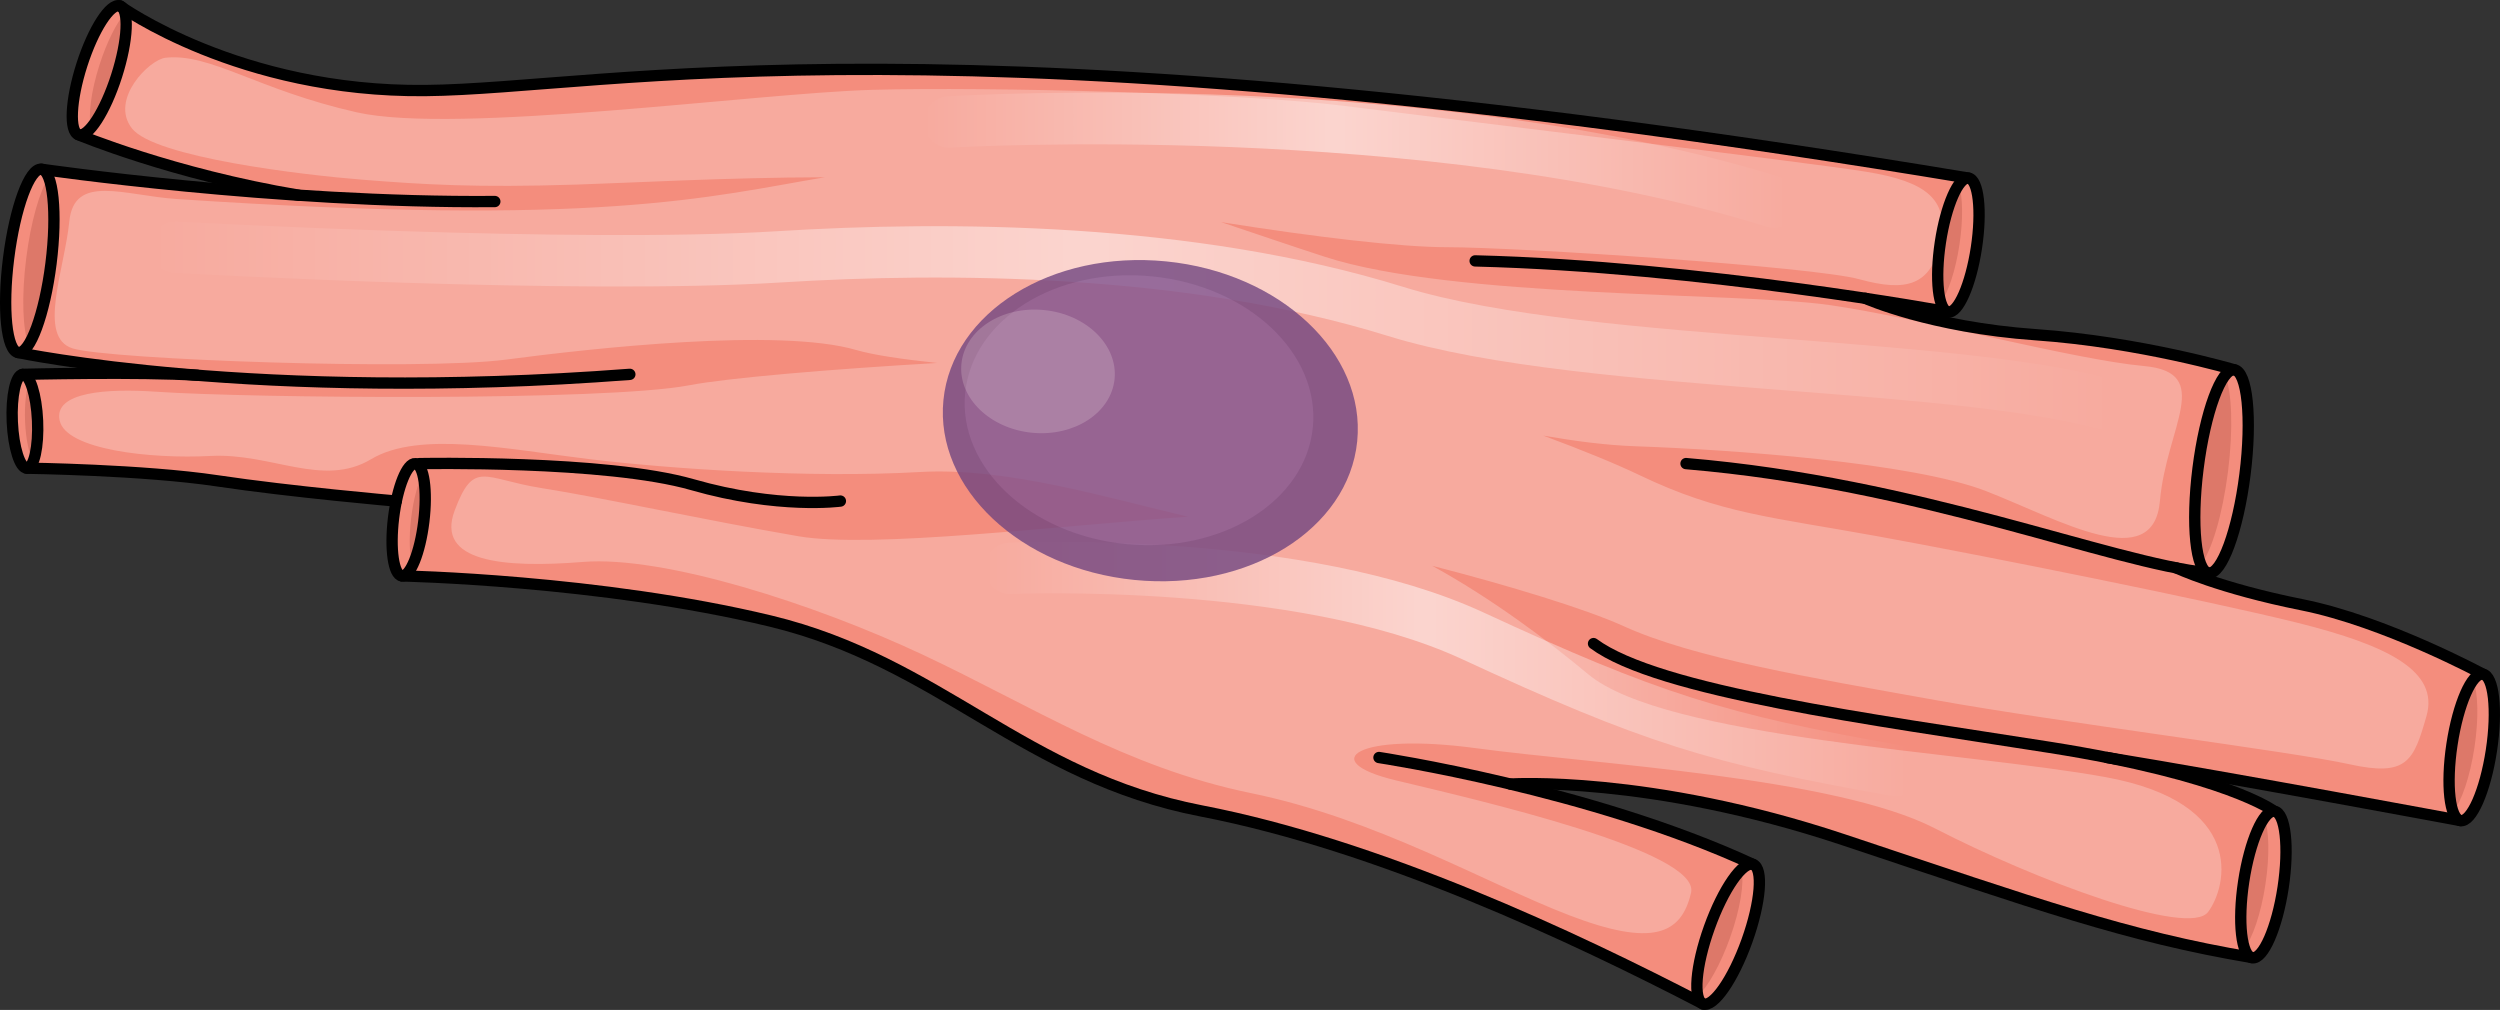 <?xml version="1.0" encoding="utf-8"?>
<!-- Generator: Adobe Illustrator 16.0.0, SVG Export Plug-In . SVG Version: 6.00 Build 0)  -->
<!DOCTYPE svg PUBLIC "-//W3C//DTD SVG 1.0//EN" "http://www.w3.org/TR/2001/REC-SVG-20010904/DTD/svg10.dtd">
<svg version="1.0" id="Layer_1" xmlns="http://www.w3.org/2000/svg" xmlns:xlink="http://www.w3.org/1999/xlink" x="0px" y="0px"
	 width="552.5px" height="223.189px" viewBox="0 0 552.5 223.189" enable-background="new 0 0 552.5 223.189" xml:space="preserve">
<rect x="0" y="0" width="552.5" height="223.189" fill="#333333" stroke="none"/>
<g>
	<g>
		<g id="XMLID_25_">
			<g>
				<path fill="#F48D7D" d="M66.003,43.157C38.196,38.489,17.375,29.8,17.375,29.8c2.113,0.681,5.876-5.15,8.402-13.017
					c2.257-7.053,2.753-13.371,1.277-15.074c3.975,2.668,29.255,18.695,66.927,18.313c41.122-0.415,113.272-18.526,341.064,19.345
					c-2.2-0.328-4.983,6.018-6.218,14.193c-1.234,8.076-0.482,14.905,1.66,15.372c-0.766-0.14-7.579-1.374-18.211-2.979
					c0.866,0.382,15.017,6.442,37.588,8.019c23.307,1.635,43.917,7.765,43.917,7.765c-2.868-0.37-6.459,9.398-8.021,21.804
					c-1.561,12.389-0.511,22.726,2.356,23.095c-2.187-0.229-4.557-0.61-7.111-1.124v0.016c0,0,9.325,4.456,27.722,8.133
					c18.396,3.676,39.972,15.33,39.972,15.33c-2.399-0.369-5.45,6.588-6.813,15.526c-1.334,8.874-0.512,16.354,1.846,16.839
					c-1.889-0.355-49.667-9.271-78.056-13.939c28.759,5.678,36.835,11.824,36.835,11.824c-2.414-0.369-5.465,6.584-6.813,15.526
					c-1.363,8.944-0.497,16.479,1.901,16.85c-27.479-4.628-47.323-11.739-90.248-26.047c-42.37-14.122-72.774-12.349-73.555-12.294
					c16.025,3.836,36.139,9.668,53.654,17.776c-2.299-0.825-6.629,5.403-9.68,13.921c-3.053,8.518-3.678,16.068-1.377,16.894
					c-28.518-14.792-71.64-35.062-110.888-42.64c-39.247-7.584-57.629-32.889-95.244-41.975
					c-36.479-8.801-78.851-9.908-81.335-9.966c1.818,0,3.918-5.292,4.727-12.007c0.838-6.842,0.016-12.59-1.83-12.816
					c-1.49-0.172-3.193,3.32-4.244,8.275c-0.767-0.071-23.478-2.061-39.546-4.472c-16.353-2.456-42.088-2.783-42.088-2.783
					c1.534-0.069,2.584-4.768,2.329-10.505c-0.256-5.691-1.703-10.248-3.222-10.248c1.078-0.027,26.26-0.623,38.552,0.215
					C19.673,81.057,5.621,78.26,4.16,77.948c2.568,0,5.734-8.701,7.11-19.688c1.405-11.186,0.455-20.525-2.129-20.852
					C9.141,37.409,34.378,41.073,66.003,43.157z"/>
			</g>
		</g>
	</g>
	
		<ellipse transform="matrix(0.952 0.305 -0.305 0.952 5.789 -5.951)" fill="#F48D7D" cx="21.938" cy="15.549" rx="4.027" ry="14.958"/>
	<path fill="#F48D7D" d="M436.787,54.756c-1.24,8.17-4.026,14.521-6.226,14.186c-2.199-0.332-2.979-7.225-1.739-15.392
		c1.238-8.171,4.026-14.522,6.226-14.188C437.247,39.694,438.025,46.588,436.787,54.756z"/>
	<path fill="#F48D7D" d="M550.605,165.831c-1.355,8.937-4.405,15.89-6.813,15.525c-2.406-0.367-3.259-7.908-1.902-16.848
		c1.355-8.938,4.406-15.89,6.813-15.524C551.109,149.346,551.961,156.893,550.605,165.831z"/>
	
		<ellipse transform="matrix(0.989 0.15 -0.15 0.989 34.968 -72.794)" fill="#F48D7D" cx="500.056" cy="195.417" rx="4.408" ry="16.372"/>
	<path fill="#F48D7D" d="M386.068,207.942c-3.054,8.513-7.385,14.744-9.676,13.925c-2.291-0.825-1.676-8.388,1.378-16.898
		c3.052-8.513,7.384-14.747,9.675-13.923C389.737,191.867,389.12,199.433,386.068,207.942z"/>
	<path fill="#F48D7D" d="M93.658,115.276c-0.831,6.854-3.003,12.229-4.846,12.007c-1.845-0.226-2.668-5.962-1.836-12.814
		c0.831-6.854,3-12.229,4.846-12.009C93.667,102.688,94.49,108.422,93.658,115.276z"/>
	
		<ellipse transform="matrix(0.999 -0.045 0.045 0.999 -4.158 0.338)" fill="#F48D7D" cx="5.481" cy="93.104" rx="2.795" ry="10.381"/>
	<path fill="#F48D7D" d="M11.271,58.25C9.86,69.438,6.62,78.247,4.033,77.918c-2.588-0.33-3.541-9.664-2.131-20.848
		C3.312,45.879,6.552,37.075,9.14,37.4C11.726,37.729,12.681,47.063,11.271,58.25z"/>
	<path fill="#DD7869" d="M27.628,2.873c-1.881,2.185-4.014,6.39-5.636,11.448c-1.899,5.926-2.552,11.315-1.854,13.906
		c1.88-2.184,4.014-6.391,5.635-11.449C27.672,10.854,28.326,5.463,27.628,2.873z"/>
	<path fill="#DD7869" d="M93.405,104.72c-1.085,2.165-2.046,5.69-2.538,9.748c-0.526,4.341-0.388,8.229,0.253,10.556
		c1.085-2.164,2.046-5.69,2.538-9.748C94.185,110.933,94.045,107.045,93.405,104.72z"/>
	<path fill="#DD7869" d="M8.274,92.979c-0.167-3.748-0.85-7-1.733-8.785c-0.754,1.828-1.168,5.197-0.998,9.035
		c0.166,3.75,0.849,7,1.732,8.785C8.029,100.184,8.443,96.819,8.274,92.979z"/>
	<path fill="#DD7869" d="M11.271,58.25c1.063-8.434,0.78-15.812-0.531-19.073c-1.979,3.08-3.936,9.863-4.947,17.895
		c-1.063,8.434-0.78,15.811,0.531,19.074C8.303,73.066,10.258,66.283,11.271,58.25z"/>
	<path fill="#F48D7D" d="M496.144,104.833c-1.563,12.397-5.153,22.155-8.021,21.796c-2.865-0.365-3.922-10.709-2.359-23.102
		c1.562-12.4,5.153-22.16,8.021-21.799C496.649,82.094,497.707,92.438,496.144,104.833z"/>
	<path fill="#DD7869" d="M432.92,40.805c-1.636,2.294-3.239,7.083-4.099,12.745c-0.853,5.617-0.75,10.633,0.113,13.323
		c1.635-2.293,3.238-7.078,4.098-12.744C433.886,48.512,433.783,43.5,432.92,40.805z"/>
	<path fill="#DD7869" d="M546.853,165.204c0.973-6.41,0.804-12.087-0.254-14.93c-1.867,2.377-3.73,7.779-4.709,14.234
		c-0.973,6.412-0.806,12.088,0.254,14.928C544.009,177.063,545.873,171.661,546.853,165.204z"/>
	<path fill="#DD7869" d="M500.661,195.455c0.972-6.411,0.804-12.088-0.255-14.931c-1.865,2.376-3.729,7.78-4.708,14.232
		c-0.972,6.412-0.805,12.088,0.254,14.93C497.818,207.313,499.681,201.909,500.661,195.455z"/>
	<path fill="#DD7869" d="M377.77,204.968c-2.308,6.432-3.22,12.318-2.541,15.168c2.239-2.122,4.97-6.92,7.085-12.821
		c2.308-6.427,3.221-12.315,2.541-15.165C382.615,194.267,379.885,199.07,377.77,204.968z"/>
	<path fill="#DD7869" d="M492.391,104.206c1.189-9.436,0.856-17.67-0.634-21.23c-2.362,2.967-4.786,10.958-5.994,20.553
		c-1.189,9.438-0.857,17.67,0.633,21.23C488.757,121.792,491.181,113.801,492.391,104.206z"/>
	<path fill="#F7AA9E" d="M507.862,137.668c-19.872-4.967-69.552-14.904-92.974-19.162c-23.42-4.257-34.776-4.969-52.519-13.484
		c-5.178-2.486-12.72-5.576-21.323-8.758c7.045,1.232,13.941,2.141,20.613,2.369c20.582,0.711,61.035,3.55,77.359,9.938
		c16.324,6.387,36.906,18.453,38.325,2.13c1.419-16.325,12.065-28.39-3.549-29.81s-49.681-10.646-69.552-13.484
		c-19.873-2.84-83.038-1.42-111.427-10.646c-7.627-2.478-15.351-5.129-22.976-7.68c20.762,3.314,39.826,5.551,49.945,5.551
		c15.613,0,80.908,4.258,91.199,7.098c10.291,2.838,15.801,1.388,17.836-8.179c2.035-9.565-3.287-13.467-16.418-15.596
		c-13.129-2.13-92.973-11.712-115.328-14.552c-22.357-2.837-78.779-4.258-104.33-3.547c-25.55,0.71-91.908,9.936-113.91,4.967
		c-22.001-4.967-32.292-13.129-42.229-12.064c-3.598,0.385-12.42,9.227-7.452,15.613c4.969,6.387,37.616,10.291,51.101,11.355
		s24.84,1.776,47.196,1.064c11.942-0.379,33-1.568,54.84-1.619c-25.577,4.314-49.681,11.065-143.2,4.813
		c-11.732-0.783-22.711-5.678-23.775,4.97c-1.064,10.646-7.098,25.55,0.709,28.032c7.808,2.484,77.005,4.969,95.813,2.484
		c18.809-2.484,60.326-7.098,77.358-2.129c3.825,1.115,10.162,2.049,17.931,2.874c-23.955,1.397-46.414,3.313-54.834,4.934
		c-18.453,3.548-97.232,2.839-117.814,1.42c-10.715-0.741-22.711,0-21.291,6.386c1.419,6.389,19.871,8.518,33.356,7.809
		c13.485-0.711,24.841,7.096,35.485,0.709c10.646-6.386,30.519-2.129,48.262,0c17.743,2.128,48.262,4.258,73.102,2.838
		c18.938-1.08,41.16,5.664,59.151,9.879c-28.266,1.941-69.841,7.121-86.121,4.316c-20.582-3.549-43.293-8.518-56.777-10.646
		c-12.793-2.02-14.904-6.387-19.163,4.969c-4.258,11.355,10.646,12.775,28.389,11.355c17.744-1.42,51.101,9.227,75.23,20.583
		c24.131,11.354,44.713,24.839,72.393,30.517c27.679,5.678,51.809,19.873,70.262,26.971c18.453,7.095,24.84,4.258,26.97-4.968
		c2.129-9.228-47.552-20.583-65.294-24.841c-17.744-4.26-8.518-10.646,17.742-7.098c26.26,3.549,79.489,6.387,101.49,17.742
		c22.002,11.355,56.068,24.131,60.326,18.453c4.259-5.677,8.518-24.131-22.711-29.809c-31.228-5.678-97.231-8.515-114.265-22.711
		c-9.002-7.502-21.375-16.786-34.498-23.98c16.968,4.354,33.977,9.549,42.304,13.336c15.615,7.096,41.165,11.355,68.844,16.322
		c27.68,4.969,78.779,11.355,91.555,14.195c12.774,2.838,14.193-0.711,17.033-10.646
		C539.089,148.316,527.734,142.637,507.862,137.668z"/>
	<linearGradient id="SVGID_1_" gradientUnits="userSpaceOnUse" x1="33.059" y1="72.372" x2="473.797" y2="72.372">
		<stop  offset="0" style="stop-color:#FFFFFF;stop-opacity:0"/>
		<stop  offset="0.469" style="stop-color:#FFFFFF;stop-opacity:0.5"/>
		<stop  offset="0.985" style="stop-color:#FFFFFF;stop-opacity:0"/>
	</linearGradient>
	<path fill="url(#SVGID_1_)" d="M468.121,95.795c-0.551,0-1.111-0.079-1.664-0.25c-15.98-4.891-43.178-7.025-71.973-9.281
		c-32.244-2.529-65.586-5.143-87.736-12.015c-44.803-13.907-97.723-14.104-134.229-11.823
		c-45.243,2.826-130.495-1.923-134.102-2.129c-3.131-0.174-5.525-2.855-5.349-5.988c0.177-3.129,2.823-5.558,5.988-5.348
		c0.877,0.047,88.191,4.914,132.754,2.133c37.455-2.343,91.854-2.107,138.302,12.309c20.938,6.499,53.638,9.061,85.26,11.541
		c29.435,2.308,57.235,4.486,74.407,9.742c3,0.92,4.687,4.097,3.768,7.092C472.798,94.223,470.55,95.795,468.121,95.795z"/>
	<linearGradient id="SVGID_2_" gradientUnits="userSpaceOnUse" x1="204.101" y1="35.418" x2="397.857" y2="35.418">
		<stop  offset="0" style="stop-color:#FFFFFF;stop-opacity:0"/>
		<stop  offset="0.469" style="stop-color:#FFFFFF;stop-opacity:0.5"/>
		<stop  offset="0.985" style="stop-color:#FFFFFF;stop-opacity:0"/>
	</linearGradient>
	<path fill="url(#SVGID_2_)" d="M392.179,50.374c-0.561,0-1.129-0.084-1.692-0.257C315.042,26.579,211.164,32.553,210.125,32.62
		c-3.121,0.247-5.822-2.193-6.013-5.324c-0.19-3.128,2.193-5.822,5.323-6.009c4.331-0.267,106.969-6.175,184.434,17.989
		c2.993,0.932,4.663,4.117,3.729,7.112C396.839,48.816,394.598,50.374,392.179,50.374z"/>
	<linearGradient id="SVGID_3_" gradientUnits="userSpaceOnUse" x1="217.585" y1="147.868" x2="424.826" y2="147.868">
		<stop  offset="0" style="stop-color:#FFFFFF;stop-opacity:0"/>
		<stop  offset="0.469" style="stop-color:#FFFFFF;stop-opacity:0.5"/>
		<stop  offset="0.985" style="stop-color:#FFFFFF;stop-opacity:0"/>
	</linearGradient>
	<path fill="url(#SVGID_3_)" d="M419.154,175.995c-0.326,0-0.656-0.028-0.988-0.086c-40.293-7.07-55.4-11.874-95.088-30.25
		c-36.645-16.965-98.938-14.414-99.562-14.383c-3.146,0.192-5.785-2.287-5.925-5.42c-0.139-3.133,2.287-5.785,5.42-5.923
		c2.667-0.124,65.707-2.694,104.838,15.421c38.555,17.848,53.215,22.518,92.279,29.371c3.088,0.539,5.153,3.484,4.611,6.572
		C424.255,174.053,421.859,175.995,419.154,175.995z"/>
	<g opacity="0.8">
		<path fill="#714580" d="M299.945,97.508c-1.933,19.443-23.971,33.172-49.224,30.662c-25.251-2.508-44.155-20.307-42.224-39.75
			c1.933-19.441,23.971-33.166,49.222-30.653C282.972,60.276,301.876,78.07,299.945,97.508z"/>
		
			<ellipse transform="matrix(0.995 0.099 -0.099 0.995 10.199 -24.455)" fill="#7F528F" cx="251.753" cy="90.643" rx="38.607" ry="29.723"/>
		<path opacity="0.2" fill="#FFFFFF" d="M246.324,83.76c-0.745,7.482-8.926,12.803-18.272,11.876
			c-9.347-0.931-16.319-7.757-15.575-15.241c0.744-7.486,8.924-12.803,18.27-11.875C240.092,69.452,247.068,76.272,246.324,83.76z"
			/>
	</g>
	<g>
		<g>
			
				<ellipse transform="matrix(0.952 0.305 -0.305 0.952 5.789 -5.951)" fill="none" stroke="#000000" stroke-width="2.5" stroke-linecap="round" stroke-linejoin="round" stroke-miterlimit="10" cx="21.938" cy="15.549" rx="4.027" ry="14.958"/>
			
				<path fill="none" stroke="#000000" stroke-width="2.5" stroke-linecap="round" stroke-linejoin="round" stroke-miterlimit="10" d="
				M436.787,54.756c-1.24,8.17-4.026,14.521-6.226,14.186c-2.199-0.332-2.979-7.225-1.739-15.392
				c1.238-8.171,4.026-14.522,6.226-14.188C437.247,39.694,438.025,46.588,436.787,54.756z"/>
			
				<path fill="none" stroke="#000000" stroke-width="2.5" stroke-linecap="round" stroke-linejoin="round" stroke-miterlimit="10" d="
				M550.605,165.831c-1.355,8.937-4.405,15.89-6.813,15.525c-2.406-0.367-3.259-7.908-1.902-16.848
				c1.355-8.938,4.406-15.89,6.813-15.524C551.109,149.346,551.961,156.893,550.605,165.831z"/>
			
				<ellipse transform="matrix(0.989 0.15 -0.15 0.989 34.968 -72.794)" fill="none" stroke="#000000" stroke-width="2.5" stroke-linecap="round" stroke-linejoin="round" stroke-miterlimit="10" cx="500.056" cy="195.417" rx="4.408" ry="16.372"/>
			
				<path fill="none" stroke="#000000" stroke-width="2.5" stroke-linecap="round" stroke-linejoin="round" stroke-miterlimit="10" d="
				M386.068,207.942c-3.054,8.513-7.385,14.744-9.676,13.925c-2.291-0.825-1.676-8.388,1.378-16.898
				c3.052-8.513,7.384-14.747,9.675-13.923C389.737,191.867,389.12,199.433,386.068,207.942z"/>
			
				<path fill="none" stroke="#000000" stroke-width="2.5" stroke-linecap="round" stroke-linejoin="round" stroke-miterlimit="10" d="
				M93.658,115.276c-0.831,6.854-3.003,12.229-4.846,12.007c-1.845-0.226-2.668-5.962-1.836-12.814
				c0.831-6.854,3-12.229,4.846-12.009C93.667,102.688,94.49,108.422,93.658,115.276z"/>
			
				<ellipse transform="matrix(0.999 -0.045 0.045 0.999 -4.158 0.338)" fill="none" stroke="#000000" stroke-width="2.5" stroke-linecap="round" stroke-linejoin="round" stroke-miterlimit="10" cx="5.481" cy="93.104" rx="2.795" ry="10.381"/>
			
				<path fill="none" stroke="#000000" stroke-width="2.5" stroke-linecap="round" stroke-linejoin="round" stroke-miterlimit="10" d="
				M11.271,58.25C9.86,69.438,6.62,78.247,4.033,77.918c-2.588-0.33-3.541-9.664-2.131-20.848C3.312,45.879,6.552,37.075,9.14,37.4
				C11.726,37.729,12.681,47.063,11.271,58.25z"/>
			
				<path fill="none" stroke="#000000" stroke-width="2.5" stroke-linecap="round" stroke-linejoin="round" stroke-miterlimit="10" d="
				M496.144,104.833c-1.563,12.397-5.153,22.155-8.021,21.796c-2.865-0.365-3.922-10.709-2.359-23.102
				c1.562-12.4,5.153-22.16,8.021-21.799C496.649,82.094,497.707,92.438,496.144,104.833z"/>
			
				<path fill="none" stroke="#000000" stroke-width="2.5" stroke-linecap="round" stroke-linejoin="round" stroke-miterlimit="10" d="
				M4.033,77.918c0,0,52.59,11.117,135.162,4.811"/>
			
				<path fill="none" stroke="#000000" stroke-width="2.5" stroke-linecap="round" stroke-linejoin="round" stroke-miterlimit="10" d="
				M5.021,82.729c0,0,26.026-0.641,38.588,0.204"/>
			
				<path fill="none" stroke="#000000" stroke-width="2.5" stroke-linecap="round" stroke-linejoin="round" stroke-miterlimit="10" d="
				M5.941,103.475c0,0,25.746,0.336,42.098,2.789s39.548,4.471,39.548,4.471"/>
			
				<path fill="none" stroke="#000000" stroke-width="2.5" stroke-linecap="round" stroke-linejoin="round" stroke-miterlimit="10" d="
				M9.14,37.4c0,0,51.979,7.548,100.215,7.138"/>
			
				<path fill="none" stroke="#000000" stroke-width="2.5" stroke-linecap="round" stroke-linejoin="round" stroke-miterlimit="10" d="
				M17.371,29.793c0,0,20.824,8.691,48.639,13.352"/>
			
				<path fill="none" stroke="#000000" stroke-width="2.5" stroke-linecap="round" stroke-linejoin="round" stroke-miterlimit="10" d="
				M26.504,1.304c0,0,26.351,19.116,67.478,18.708c41.127-0.411,113.271-18.528,341.065,19.35"/>
			
				<path fill="none" stroke="#000000" stroke-width="2.5" stroke-linecap="round" stroke-linejoin="round" stroke-miterlimit="10" d="
				M430.561,68.942c0,0-54.274-10.014-104.554-11.283"/>
			
				<path fill="none" stroke="#000000" stroke-width="2.5" stroke-linecap="round" stroke-linejoin="round" stroke-miterlimit="10" d="
				M412.237,65.933c0,0,14.331,6.4,37.631,8.036c23.3,1.635,43.916,7.76,43.916,7.76"/>
			
				<path fill="none" stroke="#000000" stroke-width="2.5" stroke-linecap="round" stroke-linejoin="round" stroke-miterlimit="10" d="
				M488.123,126.629c-22.313-2.38-63.6-19.809-115.514-24.175"/>
			
				<path fill="none" stroke="#000000" stroke-width="2.5" stroke-linecap="round" stroke-linejoin="round" stroke-miterlimit="10" d="
				M481.009,125.517c0,0,9.327,4.456,27.723,8.134c18.395,3.68,39.971,15.333,39.971,15.333"/>
			
				<path fill="none" stroke="#000000" stroke-width="2.5" stroke-linecap="round" stroke-linejoin="round" stroke-miterlimit="10" d="
				M502.51,179.231c0,0-10.382-7.887-49.499-14.061c-39.116-6.174-86.535-12.307-100.842-22.936"/>
			
				<path fill="none" stroke="#000000" stroke-width="2.5" stroke-linecap="round" stroke-linejoin="round" stroke-miterlimit="10" d="
				M543.792,181.356c0,0-49.154-9.18-78.11-13.945"/>
			
				<path fill="none" stroke="#000000" stroke-width="2.5" stroke-linecap="round" stroke-linejoin="round" stroke-miterlimit="10" d="
				M304.751,167.411c0,0,46.843,7.035,82.693,23.635"/>
			
				<path fill="none" stroke="#000000" stroke-width="2.5" stroke-linecap="round" stroke-linejoin="round" stroke-miterlimit="10" d="
				M333.781,173.274c0,0,30.651-2.016,73.573,12.293c42.923,14.309,62.766,21.417,90.247,26.037"/>
			
				<path fill="none" stroke="#000000" stroke-width="2.5" stroke-linecap="round" stroke-linejoin="round" stroke-miterlimit="10" d="
				M88.812,127.283c0,0,43.843,0.894,81.451,9.969c37.607,9.073,56.002,34.392,95.245,41.966
				c39.243,7.578,82.374,27.846,110.884,42.649"/>
		</g>
		
			<path fill="none" stroke="#000000" stroke-width="2.5" stroke-linecap="round" stroke-linejoin="round" stroke-miterlimit="10" d="
			M92.666,102.459c0,0,41.251-0.836,60.339,4.646c19.088,5.484,32.722,3.629,32.722,3.629"/>
	</g>
</g>
</svg>
